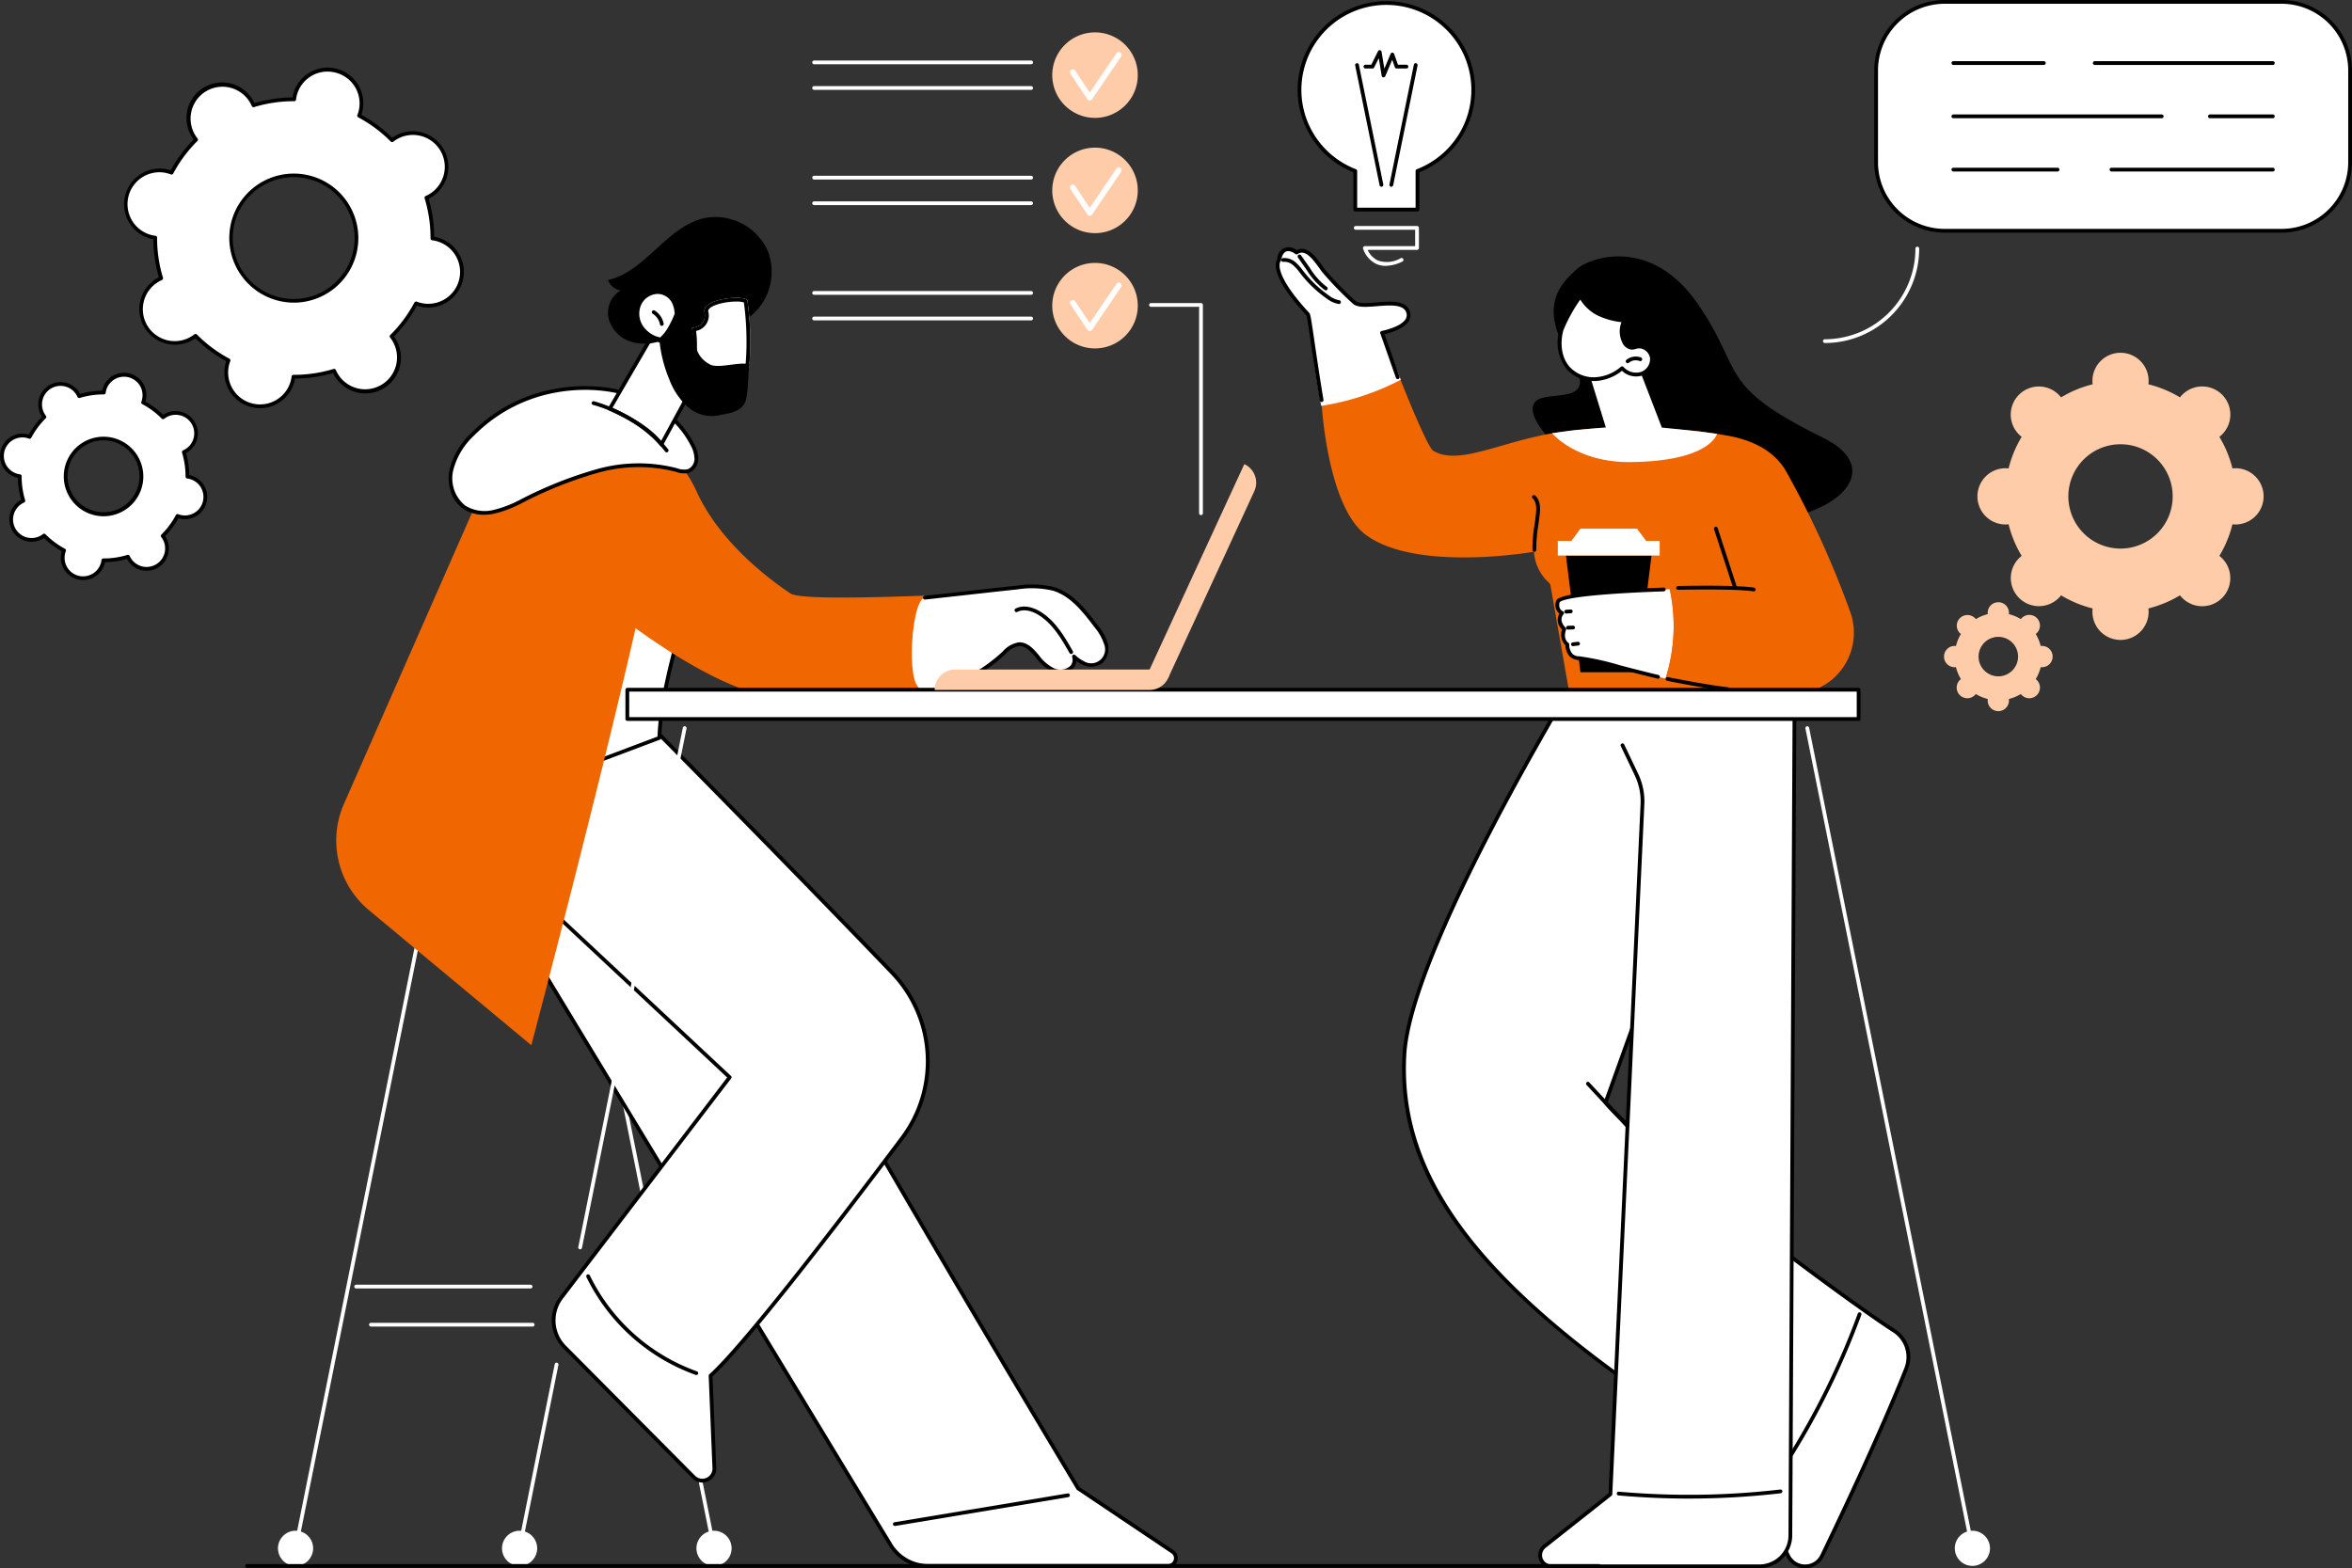 <svg id="グループ_55507" data-name="グループ 55507" xmlns="http://www.w3.org/2000/svg" xmlns:xlink="http://www.w3.org/1999/xlink" width="450" height="300.1" viewBox="0 0 450 300.1">
  <rect x="0" y="0" width="450" height="300.1" fill="#333333" stroke="none"/>
  <defs>
    <clipPath id="clip-path">
      <rect id="長方形_8591" data-name="長方形 8591" width="450" height="300.1" fill="none"/>
    </clipPath>
  </defs>
  <g id="マスクグループ_55506" data-name="マスクグループ 55506" clip-path="url(#clip-path)">
    <path id="パス_90307" data-name="パス 90307" d="M323.478,88.773s-5.268-5.231-2.929-7.526,12.7,1.236,6.521-8.487-1.674-14.084,1.29-16.767c2.486-2.252,14.159-6.4,23.156,6.574s3.46,15.58,24.021,25.678-19.97,30.369-52.059.528" transform="translate(-26.717 -4.47)"/>
    <path id="パス_90308" data-name="パス 90308" d="M334.9,125.514s-40.5,63.71-41.725,86.878,12.9,45.184,63.795,76.472l9.622,19.341a3.627,3.627,0,0,0,6.518-.041c4.183-8.695,11.476-24.185,16.07-35.775a5.992,5.992,0,0,0-2.33-7.267c-9.484-6.059-46.894-34.01-55.194-43.641l25.038-69.7-8.159-24.507Z" transform="translate(-24.475 -10.481)" fill="#fff"/>
    <path id="パス_90309" data-name="パス 90309" d="M369.8,310.548a3.964,3.964,0,0,1-3.573-2.216l-9.576-19.247c-24.6-15.128-41.427-28.642-51.45-41.311-9.148-11.562-13.1-22.823-12.428-35.434,1.218-23,41.374-86.414,41.78-87.053a.362.362,0,0,1,.351-.164l13.637,1.763a.364.364,0,0,1,.3.245L357,151.637a.366.366,0,0,1,0,.236l-24.965,69.5c8.715,9.948,46.008,37.684,54.977,43.414a6.369,6.369,0,0,1,2.472,7.7c-4.637,11.7-12.065,27.451-16.081,35.8a3.961,3.961,0,0,1-3.567,2.26H369.8M335.044,125.869c-2.466,3.909-40.371,64.332-41.547,86.508-1.351,25.473,17.082,47.534,63.624,76.145a.384.384,0,0,1,.134.148l9.623,19.34a3.205,3.205,0,0,0,2.924,1.816h.024a3.2,3.2,0,0,0,2.921-1.851c4.012-8.338,11.431-24.071,16.06-35.752a5.643,5.643,0,0,0-2.189-6.829c-9.037-5.774-46.783-33.858-55.272-43.71a.36.36,0,0,1-.067-.357l25-69.579-8.048-24.174Z" transform="translate(-24.442 -10.448)"/>
    <path id="パス_90310" data-name="パス 90310" d="M386.984,274.428a147.291,147.291,0,0,1-13.268,27.186Z" transform="translate(-31.206 -22.916)" fill="#fff"/>
    <path id="パス_90311" data-name="パス 90311" d="M373.683,301.942a.356.356,0,0,1-.191-.055.36.36,0,0,1-.115-.5,147.064,147.064,0,0,0,13.235-27.119.361.361,0,1,1,.678.247,147.815,147.815,0,0,1-13.3,27.253.361.361,0,0,1-.307.17" transform="translate(-31.174 -22.883)"/>
    <path id="パス_90312" data-name="パス 90312" d="M341.82,237.739a.358.358,0,0,1-.264-.115L331.2,226.494a.361.361,0,0,1,.529-.492l10.358,11.131a.361.361,0,0,1-.264.607" transform="translate(-27.648 -18.862)"/>
    <path id="パス_90313" data-name="パス 90313" d="M370.276,126.332l-.889,178.056a5.926,5.926,0,0,1-5.921,5.9H323.652a2.137,2.137,0,0,1-1.322-3.814l12.625-9.981,6.272-135.03-3.958-8.3,6.122-26.836Z" transform="translate(-26.847 -10.549)" fill="#fff"/>
    <path id="パス_90314" data-name="パス 90314" d="M363.433,310.616H323.62a2.5,2.5,0,0,1-1.546-4.458l12.495-9.879L340.7,164.391a11.563,11.563,0,0,0-1.11-5.494l-2.675-5.605a.361.361,0,1,1,.652-.312l2.675,5.606a12.3,12.3,0,0,1,1.18,5.839l-6.134,132.053a.36.36,0,0,1-.137.267l-12.624,9.982a1.775,1.775,0,0,0,1.1,3.168h39.813a5.576,5.576,0,0,0,5.559-5.54l.888-177.693H343.359a.361.361,0,1,1,0-.722h26.884a.36.36,0,0,1,.361.363l-.889,178.056a6.3,6.3,0,0,1-6.283,6.259" transform="translate(-26.815 -10.516)"/>
    <path id="パス_90315" data-name="パス 90315" d="M351.324,312.745q-6.751,0-13.473-.6a.361.361,0,1,1,.064-.719,151.6,151.6,0,0,0,30.894-.416.361.361,0,0,1,.084.717,152.209,152.209,0,0,1-17.57,1.016" transform="translate(-28.184 -25.97)"/>
    <path id="パス_90316" data-name="パス 90316" d="M331.181,88.58c2.721.217,24.306,3.815,31.626,11.693,10.711,11.529-8.05,38.28-8.05,38.28H323.186l-3.548-20.2a3.376,3.376,0,0,0-.234-.261,8.711,8.711,0,0,1-2.876-5.943s-22.352,3.955-32.123-3.189c-7.432-5.435-8.5-25.131-8.5-25.131l14.86-5.17s5.244,13.421,6.5,14.174c4.75,2.837,12.3-1.481,22.731-3.356,1.4-.205,2.674-.342,3.957-.47a39.033,39.033,0,0,1,7.228-.427" transform="translate(-23.039 -6.568)" fill="#f06600"/>
    <path id="パス_90317" data-name="パス 90317" d="M320.275,114.233a.361.361,0,0,1-.361-.349,28.237,28.237,0,0,1,.39-4.8c.1-.7.2-1.417.27-2.122.105-1.012.13-2.262-.623-2.958a.361.361,0,1,1,.489-.531c.989.913.975,2.384.852,3.562-.074.718-.176,1.444-.273,2.147a27.7,27.7,0,0,0-.384,4.672.361.361,0,0,1-.349.373h-.012" transform="translate(-26.707 -8.633)"/>
    <path id="パス_90318" data-name="パス 90318" d="M343.274,116H326.905l2.769,22.323h10.831Z" transform="translate(-27.298 -9.686)"/>
    <path id="パス_90319" data-name="パス 90319" d="M342.093,112.723l-1.729-2.335H329.531l-1.729,2.335h-2.6v2.8h19.495v-2.8Z" transform="translate(-27.155 -9.218)" fill="#fff"/>
    <path id="パス_90320" data-name="パス 90320" d="M374.021,124.885a.356.356,0,0,1-.165-.04,16.81,16.81,0,0,0-5.2-1.677.361.361,0,1,1,.107-.714,17.5,17.5,0,0,1,5.425,1.75.361.361,0,0,1-.166.682" transform="translate(-30.758 -10.225)"/>
    <path id="パス_90321" data-name="パス 90321" d="M346.614,123.036c-9.527.314-21.07.991-21.42,2.426a1.645,1.645,0,0,0,.833,2.118s-1.319,1.333.418,3.08c0,0-.812,1.885.576,2.927,0,0-.133,2.626,2.309,2.632,1.884,0,8.987,2.194,16.479,3.9a33.211,33.211,0,0,0,.806-17.084" transform="translate(-27.148 -10.274)" fill="#fff"/>
    <path id="パス_90322" data-name="パス 90322" d="M344.336,140.118a.324.324,0,0,1-.083-.01c-2.595-.614-5.1-1.267-7.318-1.842a53.193,53.193,0,0,0-7.64-1.713,2.508,2.508,0,0,1-1.893-.741,3.261,3.261,0,0,1-.774-2.08,2.811,2.811,0,0,1-.633-3.015,2.45,2.45,0,0,1-.524-3.049,2.107,2.107,0,0,1-.662-2.32c.142-.582.476-1.946,20.614-2.662a.354.354,0,0,1,.374.348.362.362,0,0,1-.348.374c-17.859.635-19.778,1.783-19.94,2.119-.314,1.285.517,1.65.613,1.687a.366.366,0,0,1,.224.262.36.36,0,0,1-.094.329c-.106.111-1.01,1.137.418,2.573a.36.36,0,0,1,.075.4c-.028.066-.679,1.64.462,2.5a.359.359,0,0,1,.144.307,2.673,2.673,0,0,0,.58,1.74,1.813,1.813,0,0,0,1.367.513,50.9,50.9,0,0,1,7.82,1.736c2.211.575,4.716,1.226,7.3,1.839a.361.361,0,0,1-.082.712" transform="translate(-27.115 -10.245)"/>
    <path id="パス_90323" data-name="パス 90323" d="M382.621,124.485a177.526,177.526,0,0,0-12.3-26.933c-2.262-3.862-6.459-5.851-10.857-6.657a84.2,84.2,0,0,0-14.439-1.41c-8.554,0,15.614,30.485,15.614,30.485s-5.748.041-12.513.265a33.218,33.218,0,0,1-.806,17.083c2.205.5,4.443.963,6.593,1.314a160.163,160.163,0,0,0,17.315,1.6,11.685,11.685,0,0,0,11.393-15.75" transform="translate(-28.657 -7.472)" fill="#f06600"/>
    <path id="パス_90324" data-name="パス 90324" d="M326.925,128.037a.361.361,0,0,1-.024-.721l.873-.059a.361.361,0,0,1,.048.721l-.872.058h-.025" transform="translate(-27.269 -10.626)"/>
    <path id="パス_90325" data-name="パス 90325" d="M327.307,131.387a.361.361,0,0,1-.012-.722l.957-.032a.383.383,0,0,1,.389.348.348.348,0,0,1-.333.373l-.989.033h-.012" transform="translate(-27.301 -10.908)"/>
    <path id="パス_90326" data-name="パス 90326" d="M328.322,134.839a.361.361,0,0,1-.041-.719l.989-.117a.366.366,0,0,1,.4.317.361.361,0,0,1-.316.4l-.99.116-.043,0" transform="translate(-27.386 -11.189)"/>
    <path id="パス_90327" data-name="パス 90327" d="M364.746,123.374a.409.409,0,0,1-.058,0c-3.331-.535-14.3-.3-14.407-.3a.366.366,0,0,1-.369-.354.361.361,0,0,1,.354-.368c.453-.011,11.142-.238,14.538.308a.361.361,0,0,1-.057.718" transform="translate(-29.219 -10.212)"/>
    <path id="パス_90328" data-name="パス 90328" d="M361.858,122.044a.362.362,0,0,1-.344-.249l-3.689-11.327a.361.361,0,1,1,.687-.224l3.689,11.327a.361.361,0,0,1-.232.455.34.34,0,0,1-.112.018" transform="translate(-29.878 -9.185)"/>
    <path id="パス_90329" data-name="パス 90329" d="M359.524,144.021l-.036,0c-3.72-.368-11.4-1.911-11.475-1.926a.361.361,0,0,1,.143-.708c.077.016,7.72,1.552,11.4,1.915a.361.361,0,0,1-.035.72" transform="translate(-29.036 -11.806)"/>
    <path id="パス_90330" data-name="パス 90330" d="M290.279,77.029l-3.573-9s6.155-1.146,4.911-4.144-8.467-.141-10.227-1.667a65.387,65.387,0,0,1-5.92-6.1c-1.372-1.921-3.184-4.767-5.129-3.452,0,0-2.631-2.116-3.335,1.448,0,0-2.155,2.091,5.5,10.365.3.326.776,8.294,2.549,17.538a49.313,49.313,0,0,0,15.223-4.988" transform="translate(-22.273 -4.346)" fill="#fff"/>
    <path id="パス_90331" data-name="パス 90331" d="M275.1,81.246a.361.361,0,0,1-.356-.3c-.734-4.369-1.3-8.251-1.714-11.086-.378-2.593-.7-4.838-.849-5.2-7.042-7.62-5.953-10.2-5.546-10.744a2.2,2.2,0,0,1,3.685-1.718c2.024-1.114,3.817,1.423,5.138,3.294l.27.38a65.416,65.416,0,0,0,5.87,6.047c.623.54,2.354.4,4.029.264,2.563-.207,5.468-.443,6.287,1.531a2.154,2.154,0,0,1-.071,1.934c-.858,1.583-3.637,2.368-4.7,2.616L290,76.389a.361.361,0,0,1-.681.239l-2.99-8.509a.361.361,0,0,1,.275-.475c.037-.007,3.724-.713,4.605-2.339a1.447,1.447,0,0,0,.038-1.312c-.618-1.487-3.244-1.275-5.562-1.087-1.989.16-3.708.3-4.568-.445a64.519,64.519,0,0,1-5.977-6.166l-.271-.384c-1.551-2.194-2.949-3.933-4.361-2.979a.362.362,0,0,1-.429-.017c-.009-.007-.97-.763-1.736-.482-.486.178-.829.756-1.018,1.718a.369.369,0,0,1-.1.189c-.008.01-1.67,2.1,5.515,9.861.217.235.352,1.055,1.007,5.554.413,2.832.978,6.71,1.711,11.071a.362.362,0,0,1-.3.416.449.449,0,0,1-.06,0" transform="translate(-22.239 -4.313)"/>
    <path id="パス_90332" data-name="パス 90332" d="M278.522,62.67l-.041,0a5.116,5.116,0,0,1-2.285-1.023,22.83,22.83,0,0,1-4.914-4.634l-.247-.319a8.809,8.809,0,0,0-1.265-1.419,2.536,2.536,0,0,0-1.9-.675.361.361,0,1,1-.1-.715,3.278,3.278,0,0,1,2.467.836A9.468,9.468,0,0,1,271.6,56.25l.245.314a22.07,22.07,0,0,0,4.758,4.487,4.493,4.493,0,0,0,1.954.9.361.361,0,0,1-.04.72" transform="translate(-22.333 -4.497)"/>
    <path id="パス_90333" data-name="パス 90333" d="M276.274,60a.364.364,0,0,1-.2-.061,14.03,14.03,0,0,1-3.413-3.781l-1.709-2.446a.361.361,0,0,1,.592-.413l1.709,2.445a13.276,13.276,0,0,0,3.224,3.6.361.361,0,0,1-.2.661" transform="translate(-22.62 -4.437)"/>
    <path id="パス_90334" data-name="パス 90334" d="M330.647,76.221l3.647,11.817s-4.67.367-6.222.543c-1.018.116-4.058.572-4.058.572s4.617,5.624,14.992,5.519c15.324-.155,16.554-5.4,16.554-5.4s-2.539-.362-3.387-.464c-1.787-.214-7.163-.741-7.163-.741l-5.117-13.285Z" transform="translate(-27.056 -6.245)" fill="#fff"/>
    <path id="パス_90335" data-name="パス 90335" d="M325.942,68.3a7.907,7.907,0,0,0,1.359,7.381,6.632,6.632,0,0,0,5.089,2.033,8.549,8.549,0,0,0,5.142-2.089,3.609,3.609,0,0,0,3.627,1.084,2.975,2.975,0,0,0,2.08-3.043,2.531,2.531,0,0,0-2.825-2.17,4.966,4.966,0,0,1-1.035.207,1.906,1.906,0,0,1-1.511-1.221,4.454,4.454,0,0,1,.074-3.953,15.671,15.671,0,0,1-4.872-1.3,6.914,6.914,0,0,1-3.471-3.465s-3.066,4.377-3.66,6.535" transform="translate(-27.188 -5.157)" fill="#fff"/>
    <path id="パス_90336" data-name="パス 90336" d="M332.111,78.043A6.969,6.969,0,0,1,327,75.889a8.235,8.235,0,0,1-1.442-7.721c.6-2.192,3.585-6.465,3.712-6.646a.361.361,0,0,1,.64.1,6.7,6.7,0,0,0,3.3,3.256,13.678,13.678,0,0,0,4.251,1.176l.512.084a.361.361,0,0,1,.258.526,4.083,4.083,0,0,0-.069,3.627c.233.484.67,1.005,1.194,1.016a2.184,2.184,0,0,0,.575-.106c.127-.035.254-.07.383-.094a2.663,2.663,0,0,1,2.06.507,2.892,2.892,0,0,1,1.191,1.976,3.327,3.327,0,0,1-2.332,3.43,3.932,3.932,0,0,1-3.76-.941,8.826,8.826,0,0,1-5.1,1.962c-.086,0-.173,0-.259,0m-2.6-15.59a28.877,28.877,0,0,0-3.254,5.907c-.578,2.1-.547,5.052,1.278,7.041a6.248,6.248,0,0,0,4.81,1.915,8.163,8.163,0,0,0,4.922-2,.361.361,0,0,1,.5.034,3.269,3.269,0,0,0,3.254.981,2.622,2.622,0,0,0,1.828-2.656,2.2,2.2,0,0,0-.9-1.476,1.942,1.942,0,0,0-1.5-.38c-.11.021-.218.051-.327.082a2.618,2.618,0,0,1-.783.132,2.222,2.222,0,0,1-1.829-1.425,4.83,4.83,0,0,1-.126-3.831l-.043-.007a14.166,14.166,0,0,1-4.474-1.252,8.184,8.184,0,0,1-3.358-3.059m-3.6,5.811h0Z" transform="translate(-27.155 -5.124)"/>
    <path id="パス_90337" data-name="パス 90337" d="M339.752,75.719a.361.361,0,0,1-.234-.637,2.8,2.8,0,0,1,2.779-.454.361.361,0,1,1-.268.671,2.057,2.057,0,0,0-2.044.334.36.36,0,0,1-.234.086" transform="translate(-28.34 -6.216)"/>
    <path id="パス_90338" data-name="パス 90338" d="M61.667,309.321a.314.314,0,0,1-.071-.007.361.361,0,0,1-.283-.425L92.9,151.934a.361.361,0,1,1,.708.142L62.021,309.031a.361.361,0,0,1-.354.29" transform="translate(-5.119 -12.663)" fill="#fff"/>
    <path id="パス_90339" data-name="パス 90339" d="M58.031,322.985a3.363,3.363,0,1,0,3.363-3.367,3.365,3.365,0,0,0-3.363,3.367" transform="translate(-4.846 -26.689)" fill="#fff"/>
    <path id="パス_90340" data-name="パス 90340" d="M146.149,309.321a.361.361,0,0,1-.354-.29L114.211,152.076a.361.361,0,1,1,.708-.142L146.5,308.888a.361.361,0,0,1-.283.425.314.314,0,0,1-.071.007" transform="translate(-9.536 -12.663)" fill="#fff"/>
    <path id="パス_90341" data-name="パス 90341" d="M152.116,322.985a3.363,3.363,0,1,1-3.363-3.367,3.365,3.365,0,0,1,3.363,3.367" transform="translate(-12.141 -26.689)" fill="#fff"/>
    <path id="パス_90342" data-name="パス 90342" d="M107.691,268.967H74.32a.361.361,0,1,1,0-.722h33.371a.361.361,0,1,1,0,.722" transform="translate(-6.176 -22.399)" fill="#fff"/>
    <path id="パス_90343" data-name="パス 90343" d="M108.344,276.92H77.409a.361.361,0,1,1,0-.722h30.935a.361.361,0,1,1,0,.722" transform="translate(-6.434 -23.063)" fill="#fff"/>
    <path id="パス_90344" data-name="パス 90344" d="M96.441,173.751l81.978,135.413a8.419,8.419,0,0,0,7.2,4.062h45.92a1.49,1.49,0,0,0,.828-2.727l-18.039-12.108S156.416,202.3,136.562,162.427Z" transform="translate(-8.053 -13.563)" fill="#fff"/>
    <path id="パス_90345" data-name="パス 90345" d="M231.507,313.556H185.588a8.831,8.831,0,0,1-7.511-4.236L96.1,173.906a.365.365,0,0,1-.027-.32.357.357,0,0,1,.238-.215l40.121-11.324a.36.36,0,0,1,.421.186c19.4,38.96,75.88,132.828,77.712,135.872l17.973,12.063a1.851,1.851,0,0,1-1.03,3.388M96.964,173.937l81.731,135.008a8.107,8.107,0,0,0,6.893,3.888h45.919a1.128,1.128,0,0,0,.628-2.066l-18.04-12.108a.376.376,0,0,1-.108-.114c-.577-.96-57.888-96.13-77.647-135.723Z" transform="translate(-8.02 -13.53)"/>
    <path id="パス_90346" data-name="パス 90346" d="M186.777,318.057a.361.361,0,0,1-.059-.718l33.112-5.511a.361.361,0,1,1,.119.712l-33.113,5.512a.447.447,0,0,1-.06,0" transform="translate(-15.566 -26.038)"/>
    <path id="パス_90347" data-name="パス 90347" d="M178.458,198.64c-17.387-18.115-42.609-43.644-47.072-48.156C125.26,153.876,93.8,168.531,93.8,168.531l53.643,50.187-32.208,42.156a7.206,7.206,0,0,0,.611,9.451l24.727,24.9a2.307,2.307,0,0,0,3.942-1.724l-.727-17.677c6.432-5.816,24.309-29.076,36.577-45.382a24.588,24.588,0,0,0-1.905-31.8" transform="translate(-7.832 -12.566)" fill="#fff"/>
    <path id="パス_90348" data-name="パス 90348" d="M142.154,296.247a2.624,2.624,0,0,1-1.872-.8l-24.728-24.9a7.6,7.6,0,0,1-.642-9.925l32.01-41.9-53.4-49.964a.361.361,0,0,1,.094-.591c.314-.147,31.519-14.689,37.565-18.036a.361.361,0,0,1,.432.061c4.829,4.884,29.8,30.158,47.076,48.161a24.848,24.848,0,0,1,1.933,32.27c-13.137,17.461-30.088,39.436-36.5,45.319l.719,17.51a2.621,2.621,0,0,1-1.6,2.559,2.725,2.725,0,0,1-1.087.231M94.4,168.6l53.253,49.822a.361.361,0,0,1,.04.483l-32.209,42.156a6.87,6.87,0,0,0,.581,8.977l24.727,24.9a1.946,1.946,0,0,0,3.325-1.454l-.727-17.677a.361.361,0,0,1,.118-.283c6.27-5.669,23.327-27.781,36.531-45.332a24.127,24.127,0,0,0-1.877-31.335c-17.058-17.774-41.613-42.635-46.877-47.959-6.147,3.342-32.936,15.858-36.885,17.7" transform="translate(-7.8 -12.533)"/>
    <path id="パス_90349" data-name="パス 90349" d="M143.453,285.35a.35.35,0,0,1-.121-.021A37.219,37.219,0,0,1,122.418,266.6a.361.361,0,0,1,.651-.314,36.483,36.483,0,0,0,20.506,18.366.362.362,0,0,1-.121.7" transform="translate(-10.219 -22.218)"/>
    <path id="パス_90350" data-name="パス 90350" d="M142.238,109.3c.083,6.723-1.509,13.328-3.17,19.814s-3.411,13.021-3.66,19.739l-24.487,9.214c-.1-12.433,1.3-24.96,5.059-36.728a81.34,81.34,0,0,1,9.61-20.277c1.87-2.813,4.224-6.882,7.017-8.725,3.32-2.192,5.6,1.431,6.947,4.314a30.9,30.9,0,0,1,2.684,12.649" transform="translate(-9.262 -7.655)" fill="#fff"/>
    <path id="パス_90351" data-name="パス 90351" d="M110.888,158.4a.368.368,0,0,1-.2-.063.363.363,0,0,1-.157-.3c-.106-13.565,1.6-25.96,5.076-36.84a81.556,81.556,0,0,1,9.653-20.367c.278-.417.565-.862.864-1.324,1.7-2.625,3.814-5.891,6.254-7.5a3.628,3.628,0,0,1,3.063-.611c1.581.446,3.024,2.105,4.41,5.073a31.368,31.368,0,0,1,2.719,12.8c.08,6.6-1.394,12.922-3.181,19.907l-.241.94c-1.56,6.08-3.173,12.368-3.409,18.723a.363.363,0,0,1-.234.324l-24.487,9.214a.36.36,0,0,1-.127.024M134.563,92a3.248,3.248,0,0,0-1.79.614c-2.313,1.528-4.383,4.724-6.045,7.293-.3.464-.59.911-.869,1.331a80.8,80.8,0,0,0-9.567,20.188,117.178,117.178,0,0,0-5.045,36.1l23.778-8.948c.27-6.35,1.871-12.594,3.421-18.635l.241-.939c1.775-6.935,3.238-13.2,3.158-19.719a30.627,30.627,0,0,0-2.651-12.5c-1.292-2.766-2.585-4.3-3.952-4.684a2.494,2.494,0,0,0-.679-.1m.812,56.828h0Z" transform="translate(-9.229 -7.622)"/>
    <path id="パス_90352" data-name="パス 90352" d="M122.531,85.3s8.622,3.629,10.564,10.689-25.578,111.118-25.578,111.118L76.441,181.254a17.352,17.352,0,0,1-4.78-20.322l29.767-67.692s13-10.846,21.1-7.94" transform="translate(-5.861 -7.082)" fill="#f06600"/>
    <path id="パス_90353" data-name="パス 90353" d="M186.333,121.109c-11.684.423-24.066.691-25.716-.413-3.151-2.11-13.351-9.324-17.989-19.567s-16.585-15.782-16.585-15.782l-13.8,26.566s30.713,29.256,48.37,28.89c8.5-.177,17.681-.976,25.131-1.806a37.432,37.432,0,0,1,.585-17.886" transform="translate(-9.373 -7.127)" fill="#f06600"/>
    <path id="パス_90354" data-name="パス 90354" d="M227.466,133.335a10.019,10.019,0,0,0-1.882-3.316c-2.188-2.914-4.6-5.99-8.07-7.09a17.693,17.693,0,0,0-7.07-.261c-2.817.277-15.137,1.673-17.589,1.932-2.131.225-3.177,11.411-2.014,15.52a3.8,3.8,0,0,0,.993,1.885c.98.859,2.479.62,3.728.252a31.224,31.224,0,0,0,12.339-7.014,5.047,5.047,0,0,1,2.947-1.738c1.5-.066,2.634,1.259,3.59,2.414a8.178,8.178,0,0,0,2.974,2.523,3.187,3.187,0,0,0,3.622-.635,2.15,2.15,0,0,0,.343-1.95,6.832,6.832,0,0,0,1.65,1.17,3.023,3.023,0,0,0,4.438-3.693" transform="translate(-15.896 -10.224)" fill="#fff"/>
    <path id="パス_90355" data-name="パス 90355" d="M195.791,142.257a31.218,31.218,0,0,0,12.339-7.014,5.052,5.052,0,0,1,2.947-1.738c1.5-.065,2.634,1.259,3.59,2.414a8.181,8.181,0,0,0,2.975,2.523,3.186,3.186,0,0,0,3.621-.635,2.153,2.153,0,0,0,.344-1.95,6.783,6.783,0,0,0,1.649,1.17,3.024,3.024,0,0,0,4.439-3.693,9.993,9.993,0,0,0-1.882-3.315c-2.187-2.914-4.6-5.991-8.069-7.091a17.7,17.7,0,0,0-7.071-.261c-2.817.277-15.137,1.673-17.589,1.932Z" transform="translate(-16.123 -10.224)" fill="#fff"/>
    <path id="パス_90356" data-name="パス 90356" d="M195.758,142.585a.361.361,0,0,1-.1-.708,30.883,30.883,0,0,0,12.195-6.932l.083-.078a5.161,5.161,0,0,1,3.094-1.756c1.726-.075,2.969,1.44,3.883,2.545a7.893,7.893,0,0,0,2.836,2.42,2.841,2.841,0,0,0,3.2-.532,1.794,1.794,0,0,0,.274-1.618.362.362,0,0,1,.592-.367,6.4,6.4,0,0,0,1.561,1.111,2.667,2.667,0,0,0,3.932-3.275,9.688,9.688,0,0,0-1.821-3.191c-2.406-3.2-4.66-5.939-7.89-6.964a17.583,17.583,0,0,0-6.926-.246c-1.743.171-7.192.778-11.569,1.267-2.724.3-5.085.566-6.018.665a.361.361,0,0,1-.076-.719c.933-.1,3.292-.361,6.013-.664,4.38-.488,9.831-1.1,11.579-1.268a18.115,18.115,0,0,1,7.215.276c3.434,1.089,5.768,3.913,8.25,7.218a10.389,10.389,0,0,1,1.941,3.44,3.8,3.8,0,0,1-1.025,3.888,3.723,3.723,0,0,1-3.919.223,6.1,6.1,0,0,1-1.043-.645,2.341,2.341,0,0,1-.515,1.331,3.532,3.532,0,0,1-4.039.737,8.5,8.5,0,0,1-3.113-2.626c-1.06-1.282-2.043-2.34-3.3-2.284a4.581,4.581,0,0,0-2.634,1.564l-.083.078a31.629,31.629,0,0,1-12.482,7.1.366.366,0,0,1-.1.015" transform="translate(-16.09 -10.191)"/>
    <path id="パス_90357" data-name="パス 90357" d="M222.632,135.724a.361.361,0,0,1-.314-.182c-1.509-2.643-3.219-5.639-5.984-7.318-.7-.423-2.487-1.326-4.009-.548a.361.361,0,0,1-.329-.643c1.846-.944,3.911.087,4.713.575,2.925,1.775,4.684,4.857,6.237,7.578a.361.361,0,0,1-.313.54" transform="translate(-17.686 -10.575)"/>
    <path id="パス_90358" data-name="パス 90358" d="M98.313,89.847a14.213,14.213,0,0,0-4.088,6.79c-.55,2.622.237,5.655,2.437,7.181a7.38,7.38,0,0,0,5.594.911,22.623,22.623,0,0,0,5.42-2.083,78.167,78.167,0,0,1,14.262-5.694,29.373,29.373,0,0,1,15.2-.276,4.175,4.175,0,0,0,2.421.225,2.508,2.508,0,0,0,1.524-2.328,5.827,5.827,0,0,0-.812-2.815c-5.97-11.522-22.2-12.936-32.919-8.15a29.588,29.588,0,0,0-9.039,6.24" transform="translate(-7.854 -6.766)" fill="#fff"/>
    <path id="パス_90359" data-name="パス 90359" d="M100.427,105.236a6.959,6.959,0,0,1-4-1.155c-2.515-1.744-3.111-5.05-2.585-7.552a14.371,14.371,0,0,1,4.184-6.969,29.742,29.742,0,0,1,9.15-6.317c11.4-5.093,27.54-2.969,33.386,8.314a6.239,6.239,0,0,1,.852,2.993,2.869,2.869,0,0,1-1.771,2.659,4.249,4.249,0,0,1-2.5-.183l-.129-.037A28.721,28.721,0,0,0,122,97.267a77.355,77.355,0,0,0-14.195,5.67l-.088.042a22.594,22.594,0,0,1-5.42,2.07,9.758,9.758,0,0,1-1.867.186m-1.889-15.17a13.688,13.688,0,0,0-3.992,6.612,6.7,6.7,0,0,0,2.29,6.81,7.1,7.1,0,0,0,5.319.853,22.042,22.042,0,0,0,5.244-2.011l.087-.043a77.93,77.93,0,0,1,14.329-5.718,29.423,29.423,0,0,1,15.387-.274l.131.037a3.659,3.659,0,0,0,2.078.194,2.16,2.16,0,0,0,1.279-2,5.512,5.512,0,0,0-.771-2.637c-5.659-10.92-21.348-12.946-32.451-7.986a29.027,29.027,0,0,0-8.929,6.163" transform="translate(-7.821 -6.733)"/>
    <path id="パス_90360" data-name="パス 90360" d="M137.069,66.893,127.3,83.7c4.377,1.973,7.922,4.174,9.875,6.81l8.222-15.1c-.19-1.07-3.886-13.747-8.328-8.512" transform="translate(-10.63 -5.48)" fill="#fff"/>
    <path id="パス_90361" data-name="パス 90361" d="M137.142,90.838a.361.361,0,0,1-.291-.147c-1.729-2.332-4.912-4.522-9.734-6.7a.361.361,0,0,1-.163-.51l9.769-16.808a.334.334,0,0,1,.037-.052c.981-1.156,2.022-1.594,3.093-1.3,3.369.913,5.707,9.088,5.866,9.987a.356.356,0,0,1-.038.236l-8.221,15.1a.365.365,0,0,1-.292.188h-.025M127.779,83.5c4.44,2.037,7.5,4.11,9.309,6.317l7.9-14.507c-.328-1.538-2.6-8.558-5.319-9.294-.782-.211-1.546.132-2.333,1.05Z" transform="translate(-10.597 -5.447)"/>
    <path id="パス_90362" data-name="パス 90362" d="M137.861,93.556a.361.361,0,0,1-.285-.139c-5.37-6.882-13.737-8.922-13.822-8.942a.361.361,0,0,1,.166-.7c.086.02,8.7,2.121,14.226,9.2a.361.361,0,0,1-.285.583" transform="translate(-10.311 -6.994)"/>
    <path id="パス_90363" data-name="パス 90363" d="M157.526,51.878a10.987,10.987,0,0,0-12.2-6.351c-7.2,1.64-11.206,10.2-18.4,11.852a3.174,3.174,0,0,0,2.431,1.993,4.927,4.927,0,0,0-2.287,5.466,6.41,6.41,0,0,0,4.3,4.349,9.286,9.286,0,0,0,6.244-.4l15.658-3.814a11.012,11.012,0,0,0,4.257-13.1" transform="translate(-10.598 -3.782)"/>
    <path id="パス_90364" data-name="パス 90364" d="M138.26,68.211h-.027a.361.361,0,0,1-.334-.387,1.731,1.731,0,0,0-1.531-1.768.361.361,0,0,1,.049-.721,2.454,2.454,0,0,1,2.2,2.542.362.362,0,0,1-.36.335" transform="translate(-11.359 -5.456)"/>
    <path id="パス_90365" data-name="パス 90365" d="M140.584,65.15a6.476,6.476,0,0,0-.6-2.336A3.554,3.554,0,0,0,137,60.978a3.957,3.957,0,0,0-3.531,2.266,4.63,4.63,0,0,0,.26,4.255,5.567,5.567,0,0,0,3.516,2.5c.008.089.021.178.03.267a7.889,7.889,0,0,0,1.707-1.887,18.409,18.409,0,0,0,1.6-3.232" transform="translate(-11.112 -5.092)" fill="#fff"/>
    <path id="パス_90366" data-name="パス 90366" d="M137.243,70.6a.367.367,0,0,1-.142-.028.362.362,0,0,1-.217-.3l0-.017a5.857,5.857,0,0,1-3.5-2.607,4.971,4.971,0,0,1-.276-4.594,4.3,4.3,0,0,1,3.864-2.471,3.908,3.908,0,0,1,3.288,2.018,5.867,5.867,0,0,1,.6,2.161l.043.3a.362.362,0,0,1-.023.19,18.794,18.794,0,0,1-1.634,3.295,8.228,8.228,0,0,1-1.787,1.972.361.361,0,0,1-.222.076m-.335-9.291a3.61,3.61,0,0,0-3.144,2.058,4.242,4.242,0,0,0,.244,3.918,5.237,5.237,0,0,0,3.287,2.334.381.381,0,0,1,.085.032,7.847,7.847,0,0,0,1.269-1.5,17.8,17.8,0,0,0,1.531-3.078l-.029-.206a5.245,5.245,0,0,0-.517-1.906,3.182,3.182,0,0,0-2.673-1.652h-.054" transform="translate(-11.079 -5.059)"/>
    <path id="パス_90367" data-name="パス 90367" d="M155.069,62.775c-.189-1.243-8.659-.531-8.219,2.115.516,3.109-2.5,2.932-2.453,3.119.78,3.143-.628,7.559,2.192,9.141,1.613.906,6.81-.174,8.628-.446.118-.767.2-1.541.263-2.311a55.912,55.912,0,0,0-.412-11.618" transform="translate(-12.058 -5.192)" fill="#fff"/>
    <path id="パス_90368" data-name="パス 90368" d="M152.923,62.9a4.555,4.555,0,0,1,1.459.17,55.575,55.575,0,0,1,.378,11.259c-.055.657-.115,1.224-.183,1.743l-.473.079a36.267,36.267,0,0,1-5.421.63,3.78,3.78,0,0,1-1.741-.263c-1.494-.839-1.512-2.779-1.534-5.025a20.379,20.379,0,0,0-.172-2.975,3,3,0,0,0,2.326-3.749.5.5,0,0,1,.151-.437c.749-.883,3.287-1.431,5.21-1.431m0-.722c-2.535,0-6.373.905-6.075,2.708.517,3.109-2.5,2.933-2.452,3.121.78,3.141-.628,7.558,2.192,9.14a4.6,4.6,0,0,0,2.094.356,47.015,47.015,0,0,0,6.534-.8c.118-.766.2-1.542.263-2.312a55.9,55.9,0,0,0-.412-11.617c-.06-.4-.96-.594-2.146-.594" transform="translate(-12.058 -5.192)"/>
    <path id="パス_90369" data-name="パス 90369" d="M147.273,75.187c-2.82-1.583-2.659-3.757-3.439-6.9-.047-.188-.079-.378-.118-.565a1.169,1.169,0,0,1-.368.272c-.83.39-1.787-.382-2.1-1.245a6.287,6.287,0,0,1-.28-1.222,18.474,18.474,0,0,1-1.6,3.232,7.892,7.892,0,0,1-1.708,1.887,26.513,26.513,0,0,0,1.912,7.492A13.534,13.534,0,0,0,143,83.267,6.9,6.9,0,0,0,148.754,85c2.109-.436,4.348-.577,5.291-2.516.6-1.244.615-5.948.828-7.32-2.2-.492-5.987.929-7.6.025" transform="translate(-11.495 -5.472)"/>
    <path id="パス_90370" data-name="パス 90370" d="M137.98,67.763a.361.361,0,0,1-.355-.3,3.043,3.043,0,0,0-1.376-2.01.361.361,0,0,1,.379-.615,3.772,3.772,0,0,1,1.707,2.495.36.36,0,0,1-.29.42.328.328,0,0,1-.066.006" transform="translate(-11.363 -5.41)"/>
    <rect id="長方形_8590" data-name="長方形 8590" width="235.579" height="5.603" transform="translate(120.024 131.986)" fill="#fff"/>
    <path id="パス_90371" data-name="パス 90371" d="M366.506,149.943H130.927a.361.361,0,0,1-.361-.361v-5.6a.361.361,0,0,1,.361-.361H366.506a.361.361,0,0,1,.361.361v5.6a.362.362,0,0,1-.361.361m-235.218-.722H366.145v-4.881H131.288Z" transform="translate(-10.903 -11.992)"/>
    <path id="パス_90372" data-name="パス 90372" d="M108.434,320.416a.314.314,0,0,1-.071-.007.361.361,0,0,1-.283-.425l7.078-35.173a.361.361,0,1,1,.708.142l-7.078,35.174a.361.361,0,0,1-.354.29" transform="translate(-9.024 -23.758)" fill="#fff"/>
    <path id="パス_90373" data-name="パス 90373" d="M121.076,251.742a.376.376,0,0,1-.071-.007.361.361,0,0,1-.283-.425l20-99.377a.361.361,0,1,1,.708.142l-20,99.378a.361.361,0,0,1-.354.29" transform="translate(-10.08 -12.663)" fill="#fff"/>
    <path id="パス_90374" data-name="パス 90374" d="M104.8,322.985a3.363,3.363,0,1,0,3.363-3.367,3.365,3.365,0,0,0-3.363,3.367" transform="translate(-8.751 -26.689)" fill="#fff"/>
    <path id="パス_90375" data-name="パス 90375" d="M408.841,309.321a.361.361,0,0,1-.354-.29L376.9,152.076a.361.361,0,0,1,.708-.142L409.2,308.888a.361.361,0,0,1-.283.425.314.314,0,0,1-.071.007" transform="translate(-31.472 -12.663)" fill="#fff"/>
    <path id="パス_90376" data-name="パス 90376" d="M414.809,322.985a3.363,3.363,0,1,1-3.363-3.367,3.365,3.365,0,0,1,3.363,3.367" transform="translate(-34.076 -26.689)" fill="#fff"/>
    <path id="パス_90377" data-name="パス 90377" d="M310.171,327.294H51.547a.361.361,0,1,1,0-.722H310.171a.361.361,0,1,1,0,.722" transform="translate(-4.274 -27.27)"/>
    <path id="パス_90378" data-name="パス 90378" d="M236.247,143.706H195.131a3.9,3.9,0,0,1,3.9-3.906h41.116a3.9,3.9,0,0,1-3.9,3.906" transform="translate(-16.294 -11.674)" fill="#ffcca9"/>
    <path id="パス_90379" data-name="パス 90379" d="M239.177,137.837l18.867-40.924a3.908,3.908,0,0,1,1.907,5.184l-16.477,35.741Z" transform="translate(-19.972 -8.093)" fill="#ffcca9"/>
    <path id="パス_90380" data-name="パス 90380" d="M90.381,54.828A6.464,6.464,0,0,0,85.7,46.981a6.591,6.591,0,0,0-.773-.141,26.388,26.388,0,0,0-1.145-7.784,6.356,6.356,0,0,0,.7-.357,6.463,6.463,0,1,0-7.271-10.65A26.352,26.352,0,0,0,70.9,23.356a6.533,6.533,0,0,0,.242-.748,6.458,6.458,0,1,0-12.664-2.385A26.354,26.354,0,0,0,50.7,21.367a6.532,6.532,0,0,0-.357-.7,6.459,6.459,0,1,0-10.638,7.277,26.385,26.385,0,0,0-4.69,6.313,6.348,6.348,0,0,0-.747-.242,6.463,6.463,0,0,0-3.152,12.535,6.522,6.522,0,0,0,.773.141,26.407,26.407,0,0,0,1.144,7.783,6.618,6.618,0,0,0-.7.357,6.462,6.462,0,0,0,6.626,11.1,6.618,6.618,0,0,0,.646-.447,26.347,26.347,0,0,0,6.307,4.694,6.533,6.533,0,0,0-.242.748A6.458,6.458,0,1,0,58.2,74.081a6.369,6.369,0,0,0,.14-.773,26.365,26.365,0,0,0,7.776-1.144,6.368,6.368,0,0,0,.357.7,6.458,6.458,0,1,0,11.084-6.631,6.61,6.61,0,0,0-.446-.646A26.381,26.381,0,0,0,81.8,59.274a6.421,6.421,0,0,0,8.585-4.447M70.035,49.7a11.993,11.993,0,1,1-8.7-14.571,11.989,11.989,0,0,1,8.7,14.571" transform="translate(-2.191 -1.216)" fill="#fff"/>
    <path id="パス_90381" data-name="パス 90381" d="M51.914,79.3A6.833,6.833,0,0,1,45.29,70.8c.039-.158.087-.32.146-.491a26.759,26.759,0,0,1-5.9-4.387c-.146.1-.287.2-.426.28a6.824,6.824,0,0,1-7-11.716c.138-.082.288-.162.45-.243a26.731,26.731,0,0,1-1.07-7.275c-.179-.03-.342-.063-.5-.1a6.825,6.825,0,0,1,3.329-13.237c.157.04.319.088.489.147a26.739,26.739,0,0,1,4.383-5.9c-.1-.148-.2-.289-.28-.428a6.82,6.82,0,1,1,11.7-7c.083.139.163.289.243.45a26.667,26.667,0,0,1,7.268-1.069c.029-.179.063-.345.1-.5a6.819,6.819,0,1,1,13.224,3.333c-.039.158-.088.32-.147.492a26.647,26.647,0,0,1,5.9,4.386c.147-.1.288-.2.427-.28a6.814,6.814,0,0,1,9.35,2.357,6.834,6.834,0,0,1-2.354,9.358q-.208.125-.449.243a26.768,26.768,0,0,1,1.07,7.276c.178.03.344.063.5.1a6.824,6.824,0,0,1-3.33,13.236c-.156-.039-.318-.089-.489-.147a26.674,26.674,0,0,1-4.383,5.9c.105.148.2.289.281.429a6.819,6.819,0,1,1-11.7,7c-.083-.138-.163-.288-.243-.45a26.633,26.633,0,0,1-7.268,1.07c-.029.178-.063.344-.1.5a6.827,6.827,0,0,1-6.6,5.161M39.574,65.089a.356.356,0,0,1,.257.106,26.009,26.009,0,0,0,6.221,4.629.362.362,0,0,1,.168.448,5.94,5.94,0,0,0-.229.707,6.11,6.11,0,0,0,4.424,7.408,6.094,6.094,0,0,0,7.4-4.427,6.111,6.111,0,0,0,.133-.73.361.361,0,0,1,.358-.316.464.464,0,0,1,.094,0,25.953,25.953,0,0,0,7.576-1.128.362.362,0,0,1,.435.2,6.3,6.3,0,0,0,.337.662,6.1,6.1,0,1,0,10.043-6.87.362.362,0,0,1,.03-.478,26,26,0,0,0,4.626-6.226.36.36,0,0,1,.448-.168,5.988,5.988,0,0,0,.706.229A6.093,6.093,0,0,0,90,54.707l.35.088L90,54.707A6.11,6.11,0,0,0,85.576,47.3a6.048,6.048,0,0,0-.73-.134.362.362,0,0,1-.316-.36A26,26,0,0,0,83.4,39.13a.362.362,0,0,1,.2-.436,6.2,6.2,0,0,0,.661-.337A6.1,6.1,0,1,0,77.4,28.3a.363.363,0,0,1-.478-.031,25.976,25.976,0,0,0-6.221-4.63.361.361,0,0,1-.167-.447,6.07,6.07,0,0,0-4.195-8.116A6.059,6.059,0,0,0,58.8,20.236a.361.361,0,0,1-.358.315h-.1a25.923,25.923,0,0,0-7.576,1.129.362.362,0,0,1-.435-.2A6.1,6.1,0,1,0,39.959,27.69a.361.361,0,0,1-.031.477A26,26,0,0,0,35.3,34.394a.361.361,0,0,1-.449.167,6.234,6.234,0,0,0-.706-.229,6.1,6.1,0,0,0-2.975,11.836,5.94,5.94,0,0,0,.73.132.362.362,0,0,1,.315.36,26.044,26.044,0,0,0,1.128,7.677.361.361,0,0,1-.2.435,6.275,6.275,0,0,0-.661.338,6.1,6.1,0,1,0,6.865,10.054.354.354,0,0,1,.221-.075M58.4,59.1a12.377,12.377,0,0,1-12-15.39,12.349,12.349,0,1,1,12,15.39m-.046-24.017a11.657,11.657,0,1,0,2.861.358,11.546,11.546,0,0,0-2.861-.358" transform="translate(-2.158 -1.183)"/>
    <path id="パス_90382" data-name="パス 90382" d="M39.193,102.579a3.911,3.911,0,0,0-2.834-4.746,4.05,4.05,0,0,0-.467-.085A15.986,15.986,0,0,0,35.2,93.04a3.823,3.823,0,0,0,.423-.215,3.909,3.909,0,0,0-4.008-6.712,3.98,3.98,0,0,0-.39.27,15.969,15.969,0,0,0-3.815-2.839,4.064,4.064,0,0,0,.147-.452,3.906,3.906,0,1,0-7.575-1.91,3.8,3.8,0,0,0-.085.467,15.92,15.92,0,0,0-4.7.692,3.9,3.9,0,1,0-6.92,3.587,3.843,3.843,0,0,0,.27.391,15.931,15.931,0,0,0-2.837,3.818,4.064,4.064,0,0,0-.452-.147,3.909,3.909,0,0,0-1.907,7.582,3.861,3.861,0,0,0,.467.085,15.986,15.986,0,0,0,.692,4.708,3.826,3.826,0,0,0-.423.216,3.909,3.909,0,0,0,4.008,6.712,3.833,3.833,0,0,0,.39-.27,15.969,15.969,0,0,0,3.815,2.839,4.019,4.019,0,0,0-.147.453,3.906,3.906,0,1,0,7.575,1.909,3.8,3.8,0,0,0,.085-.467,15.921,15.921,0,0,0,4.7-.692,3.84,3.84,0,0,0,.216.423,3.906,3.906,0,1,0,6.7-4.011,3.947,3.947,0,0,0-.27-.391A15.913,15.913,0,0,0,34,105.269a3.882,3.882,0,0,0,5.193-2.69m-12.307-3.1a7.254,7.254,0,1,1-5.263-8.813,7.252,7.252,0,0,1,5.263,8.813" transform="translate(-0.033 -6.532)" fill="#fff"/>
    <path id="パス_90383" data-name="パス 90383" d="M15.913,117.51a4.275,4.275,0,0,1-4.146-5.315c.016-.064.034-.128.055-.194a16.269,16.269,0,0,1-3.409-2.538c-.057.038-.114.075-.17.108a4.269,4.269,0,0,1-4.378-7.331c.055-.034.114-.066.175-.1a16.321,16.321,0,0,1-.619-4.207c-.068-.014-.133-.028-.2-.044a4.27,4.27,0,0,1,2.083-8.282c.063.016.127.034.193.055a16.277,16.277,0,0,1,2.534-3.412c-.038-.058-.074-.115-.108-.17A4.276,4.276,0,0,1,9.4,80.225,4.264,4.264,0,0,1,15.252,81.7c.034.056.066.115.1.176a16.241,16.241,0,0,1,4.2-.619c.013-.068.027-.133.043-.2a4.267,4.267,0,1,1,8.276,2.086c-.017.063-.035.127-.055.194a16.287,16.287,0,0,1,3.409,2.537c.057-.038.114-.074.169-.108A4.27,4.27,0,0,1,35.775,93.1c-.056.033-.114.066-.175.1a16.32,16.32,0,0,1,.619,4.207c.068.014.132.028.2.044a4.272,4.272,0,0,1,1.147,7.807,4.233,4.233,0,0,1-3.231.476c-.063-.016-.127-.034-.193-.055A16.249,16.249,0,0,1,31.6,109.09c.039.058.075.115.108.17a4.277,4.277,0,0,1-1.473,5.856,4.265,4.265,0,0,1-5.851-1.476c-.034-.056-.066-.114-.1-.175a16.279,16.279,0,0,1-4.2.618c-.013.068-.027.133-.044.2a4.271,4.271,0,0,1-4.129,3.229m-7.465-8.88a.361.361,0,0,1,.257.106,15.535,15.535,0,0,0,3.728,2.775.362.362,0,0,1,.168.448,3.544,3.544,0,1,0,6.741,2.145,3.371,3.371,0,0,0,.077-.425.352.352,0,0,1,.36-.315,15.557,15.557,0,0,0,4.6-.676.362.362,0,0,1,.435.2,3.4,3.4,0,0,0,.2.385,3.545,3.545,0,1,0,5.839-4,.36.36,0,0,1,.031-.478,15.589,15.589,0,0,0,2.771-3.732.362.362,0,0,1,.449-.168,3.454,3.454,0,0,0,.41.134,3.548,3.548,0,0,0,1.73-6.882,3.758,3.758,0,0,0-.424-.077.361.361,0,0,1-.315-.359,15.64,15.64,0,0,0-.676-4.6.361.361,0,0,1,.2-.435,3.548,3.548,0,1,0-3.608-6.042.362.362,0,0,1-.477-.031,15.588,15.588,0,0,0-3.729-2.775.363.363,0,0,1-.167-.449A3.544,3.544,0,1,0,20.3,81.237a3.4,3.4,0,0,0-.077.425.361.361,0,0,1-.358.315H19.8a15.541,15.541,0,0,0-4.54.676.361.361,0,0,1-.435-.2,3.638,3.638,0,0,0-.2-.385,3.545,3.545,0,1,0-6.085,3.64,3.348,3.348,0,0,0,.246.355.362.362,0,0,1-.031.478,15.571,15.571,0,0,0-2.771,3.732.362.362,0,0,1-.449.167,3.435,3.435,0,0,0-.41-.133A3.548,3.548,0,0,0,3.4,97.19a3.448,3.448,0,0,0,.424.077.361.361,0,0,1,.315.36,15.613,15.613,0,0,0,.676,4.6.361.361,0,0,1-.2.435,3.547,3.547,0,1,0,3.254,6.288,3.581,3.581,0,0,0,.354-.246.359.359,0,0,1,.222-.076m11.386-3.335a7.628,7.628,0,0,1-7.4-9.486,7.612,7.612,0,1,1,7.4,9.486m-.027-14.526a6.9,6.9,0,0,0-6.67,5.217,6.876,6.876,0,1,0,6.67-5.217m7.047,8.675h0Z" transform="translate(0 -6.499)"/>
    <path id="パス_90384" data-name="パス 90384" d="M304.525,17.229A16.623,16.623,0,1,0,281.952,32.77v7.381h11.9V32.77a16.646,16.646,0,0,0,10.672-15.541" transform="translate(-22.653 -0.049)" fill="#fff"/>
    <path id="パス_90385" data-name="パス 90385" d="M293.82,40.479h-11.9a.361.361,0,0,1-.361-.361V32.982a16.984,16.984,0,1,1,12.624,0v7.136a.361.361,0,0,1-.361.361m-11.54-.722h11.179V32.736a.361.361,0,0,1,.232-.337,16.261,16.261,0,1,0-11.643,0,.361.361,0,0,1,.232.337Z" transform="translate(-22.62 -0.016)"/>
    <path id="パス_90386" data-name="パス 90386" d="M288.723,54.818a4.372,4.372,0,0,1-1.832-.383,4.956,4.956,0,0,1-2.5-2.933.361.361,0,0,1,.346-.46h9.616V47.908H282.987a.361.361,0,1,1,0-.722h11.727a.362.362,0,0,1,.361.361V51.4a.361.361,0,0,1-.361.361h-9.446a4.092,4.092,0,0,0,1.93,2.016,5.215,5.215,0,0,0,4.387-.426.361.361,0,1,1,.306.653,7.54,7.54,0,0,1-3.167.81" transform="translate(-23.6 -3.94)" fill="#fff"/>
    <path id="パス_90387" data-name="パス 90387" d="M287.928,36.836a.362.362,0,0,1-.354-.289L282.905,13.63a.361.361,0,1,1,.708-.144l4.67,22.917a.362.362,0,0,1-.282.426.388.388,0,0,1-.072.007" transform="translate(-23.623 -1.102)"/>
    <path id="パス_90388" data-name="パス 90388" d="M290.415,36.836a.388.388,0,0,1-.072-.007.362.362,0,0,1-.282-.426l4.67-22.917a.361.361,0,1,1,.708.144l-4.669,22.918a.362.362,0,0,1-.354.289" transform="translate(-24.22 -1.102)"/>
    <path id="パス_90389" data-name="パス 90389" d="M288.477,15.676l-.043,0a.36.36,0,0,1-.313-.3L287.568,12l-.883,1.783a.363.363,0,0,1-.324.2h-1.346a.361.361,0,1,1,0-.722h1.122l1.282-2.587a.361.361,0,0,1,.68.1l.532,3.242,1.2-2.842a.349.349,0,0,1,.344-.221.361.361,0,0,1,.33.241l.729,2.066h1.619a.361.361,0,1,1,0,.722h-1.875a.361.361,0,0,1-.34-.241l-.5-1.427-1.323,3.135a.361.361,0,0,1-.333.221" transform="translate(-23.769 -0.875)"/>
    <path id="パス_90390" data-name="パス 90390" d="M445.551,123.234a5.3,5.3,0,0,0-.044-.653,21.924,21.924,0,0,0,6.044-2.507,5.3,5.3,0,0,0,.431.492,5.378,5.378,0,1,0,7.109-8.041,21.963,21.963,0,0,0,2.5-6.052,5.453,5.453,0,0,0,.652.043,5.382,5.382,0,0,0,0-10.763,5.269,5.269,0,0,0-.652.044,21.958,21.958,0,0,0-2.5-6.053,5.379,5.379,0,1,0-7.54-7.549,21.924,21.924,0,0,0-6.044-2.507,5.3,5.3,0,0,0,.044-.653,5.375,5.375,0,1,0-10.75,0,5.484,5.484,0,0,0,.043.653,21.923,21.923,0,0,0-6.044,2.507,5.175,5.175,0,0,0-.431-.492,5.378,5.378,0,1,0-7.109,8.041,21.989,21.989,0,0,0-2.5,6.052,5.483,5.483,0,0,0-.653-.043,5.382,5.382,0,0,0,0,10.763,5.483,5.483,0,0,0,.653-.043,21.989,21.989,0,0,0,2.5,6.052,5.377,5.377,0,1,0,7.109,8.041,5.173,5.173,0,0,0,.431-.492,21.924,21.924,0,0,0,6.044,2.507,5.3,5.3,0,0,0-.044.653,5.375,5.375,0,1,0,10.751,0m-15.357-22.1a9.982,9.982,0,1,1,9.982,9.994,9.988,9.988,0,0,1-9.982-9.994" transform="translate(-34.464 -6.15)" fill="#ffcca9"/>
    <path id="パス_90391" data-name="パス 90391" d="M418.253,144.509a2,2,0,0,0-.016-.247,8.293,8.293,0,0,0,2.288-.949,2.077,2.077,0,0,0,.163.186,2.036,2.036,0,1,0,2.877-2.881,1.944,1.944,0,0,0-.186-.163,8.307,8.307,0,0,0,.948-2.29,2.183,2.183,0,0,0,.247.017,2.037,2.037,0,0,0,0-4.075,2.183,2.183,0,0,0-.247.016,8.307,8.307,0,0,0-.948-2.29,1.951,1.951,0,0,0,.186-.163,2.036,2.036,0,1,0-2.877-2.881,2.071,2.071,0,0,0-.163.186,8.291,8.291,0,0,0-2.288-.949,2,2,0,0,0,.016-.247,2.034,2.034,0,1,0-4.068,0,2.182,2.182,0,0,0,.016.247,8.29,8.29,0,0,0-2.288.949,2.214,2.214,0,0,0-.162-.186,2.036,2.036,0,1,0-2.878,2.881,2.07,2.07,0,0,0,.186.163,8.333,8.333,0,0,0-.947,2.29,2.2,2.2,0,0,0-.247-.016,2.037,2.037,0,0,0,0,4.075,2.2,2.2,0,0,0,.247-.017,8.333,8.333,0,0,0,.947,2.29,2.062,2.062,0,0,0-.186.163,2.036,2.036,0,1,0,2.877,2.881,2.077,2.077,0,0,0,.163-.186,8.292,8.292,0,0,0,2.288.949,2.18,2.18,0,0,0-.016.247,2.035,2.035,0,1,0,4.069,0m-5.812-8.365a3.778,3.778,0,1,1,3.778,3.782,3.781,3.781,0,0,1-3.778-3.782" transform="translate(-33.888 -10.5)" fill="#ffcca9"/>
    <path id="パス_90392" data-name="パス 90392" d="M404.764.394h64.472A13.108,13.108,0,0,1,482.343,13.5V31.089A13.107,13.107,0,0,1,469.236,44.2H404.764a13.108,13.108,0,0,1-13.109-13.108V13.5A13.109,13.109,0,0,1,404.764.394" transform="translate(-32.704 -0.033)" fill="#fff"/>
    <path id="パス_90393" data-name="パス 90393" d="M469.2,44.525H404.731a13.485,13.485,0,0,1-13.47-13.469V13.47A13.485,13.485,0,0,1,404.731,0H469.2a13.485,13.485,0,0,1,13.469,13.47V31.056A13.485,13.485,0,0,1,469.2,44.525M404.731.722A12.762,12.762,0,0,0,391.983,13.47V31.056A12.762,12.762,0,0,0,404.731,43.8H469.2a12.761,12.761,0,0,0,12.747-12.747V13.47A12.761,12.761,0,0,0,469.2.722Z" transform="translate(-32.671 0)"/>
    <path id="パス_90394" data-name="パス 90394" d="M380.922,69.944a.361.361,0,0,1,0-.722A17.36,17.36,0,0,0,398.25,51.871a.361.361,0,1,1,.722,0,18.082,18.082,0,0,1-18.05,18.073" transform="translate(-31.778 -4.301)" fill="#fff"/>
    <path id="パス_90395" data-name="パス 90395" d="M427.716,35.417h0Z" transform="translate(-34.051 -2.957)" fill="#fff"/>
    <path id="パス_90396" data-name="パス 90396" d="M427.683,35.745H407.754a.361.361,0,0,1,0-.722h19.929a.361.361,0,1,1,0,.722" transform="translate(-34.019 -2.925)"/>
    <path id="パス_90397" data-name="パス 90397" d="M471.662,35.417h0Z" transform="translate(-36.808 -2.957)" fill="#fff"/>
    <path id="パス_90398" data-name="パス 90398" d="M471.629,35.745H440.76a.361.361,0,1,1,0-.722h30.869a.361.361,0,1,1,0,.722" transform="translate(-36.775 -2.925)"/>
    <path id="パス_90399" data-name="パス 90399" d="M447.646,24.291h0Z" transform="translate(-34.052 -2.028)" fill="#fff"/>
    <path id="パス_90400" data-name="パス 90400" d="M447.613,24.619H407.755a.361.361,0,1,1,0-.722h39.858a.361.361,0,0,1,0,.722" transform="translate(-34.019 -1.995)"/>
    <path id="パス_90401" data-name="パス 90401" d="M473.377,24.291h0Z" transform="translate(-38.523 -2.028)" fill="#fff"/>
    <path id="パス_90402" data-name="パス 90402" d="M473.344,24.619H461.308a.361.361,0,1,1,0-.722h12.036a.361.361,0,1,1,0,.722" transform="translate(-38.49 -1.995)"/>
    <path id="パス_90403" data-name="パス 90403" d="M425.09,13.166h0Z" transform="translate(-34.052 -1.099)" fill="#fff"/>
    <path id="パス_90404" data-name="パス 90404" d="M425.057,13.494h-17.3a.361.361,0,1,1,0-.722h17.3a.361.361,0,0,1,0,.722" transform="translate(-34.019 -1.067)"/>
    <path id="パス_90405" data-name="パス 90405" d="M471.37,13.166h0Z" transform="translate(-36.516 -1.099)" fill="#fff"/>
    <path id="パス_90406" data-name="パス 90406" d="M471.337,13.494H437.265a.361.361,0,1,1,0-.722h34.072a.361.361,0,1,1,0,.722" transform="translate(-36.483 -1.067)"/>
    <path id="パス_90407" data-name="パス 90407" d="M236.03,14.952a8.181,8.181,0,1,1-8.18-8.191,8.185,8.185,0,0,1,8.18,8.191" transform="translate(-18.343 -0.565)" fill="#ffcca9"/>
    <path id="パス_90408" data-name="パス 90408" d="M227.148,20.136h0a.541.541,0,0,1-.448-.242l-3.235-4.867a.541.541,0,1,1,.9-.6l2.789,4.195,5.1-7.511a.542.542,0,1,1,.9.609L227.6,19.9a.542.542,0,0,1-.448.237" transform="translate(-18.652 -0.908)" fill="#fff"/>
    <path id="パス_90409" data-name="パス 90409" d="M236.03,63.088a8.181,8.181,0,1,1-8.18-8.191,8.185,8.185,0,0,1,8.18,8.191" transform="translate(-18.343 -4.584)" fill="#ffcca9"/>
    <path id="パス_90410" data-name="パス 90410" d="M227.148,68.272h0a.541.541,0,0,1-.448-.242l-3.235-4.867a.541.541,0,1,1,.9-.6l2.789,4.195,5.1-7.511a.542.542,0,1,1,.9.609L227.6,68.035a.542.542,0,0,1-.448.237" transform="translate(-18.652 -4.928)" fill="#fff"/>
    <path id="パス_90411" data-name="パス 90411" d="M236.03,39.02a8.181,8.181,0,1,1-8.18-8.191,8.185,8.185,0,0,1,8.18,8.191" transform="translate(-18.343 -2.574)" fill="#ffcca9"/>
    <path id="パス_90412" data-name="パス 90412" d="M227.148,44.2h0a.541.541,0,0,1-.448-.242L223.462,39.1a.541.541,0,1,1,.9-.6l2.789,4.195,5.1-7.51a.542.542,0,1,1,.9.609L227.6,43.967a.542.542,0,0,1-.448.237" transform="translate(-18.652 -2.918)" fill="#fff"/>
    <path id="パス_90413" data-name="パス 90413" d="M211.441,13.355H169.926a.361.361,0,1,1,0-.722h41.515a.361.361,0,0,1,0,.722" transform="translate(-14.159 -1.055)" fill="#fff"/>
    <path id="パス_90414" data-name="パス 90414" d="M211.441,18.7H169.926a.361.361,0,1,1,0-.722h41.515a.361.361,0,0,1,0,.722" transform="translate(-14.159 -1.501)" fill="#fff"/>
    <path id="パス_90415" data-name="パス 90415" d="M211.441,61.491H169.926a.361.361,0,0,1,0-.722h41.515a.361.361,0,0,1,0,.722" transform="translate(-14.159 -5.074)" fill="#fff"/>
    <path id="パス_90416" data-name="パス 90416" d="M211.441,66.833H169.926a.361.361,0,1,1,0-.722h41.515a.361.361,0,0,1,0,.722" transform="translate(-14.159 -5.52)" fill="#fff"/>
    <path id="パス_90417" data-name="パス 90417" d="M211.441,37.423H169.926a.361.361,0,0,1,0-.722h41.515a.361.361,0,0,1,0,.722" transform="translate(-14.159 -3.065)" fill="#fff"/>
    <path id="パス_90418" data-name="パス 90418" d="M211.441,42.764H169.926a.361.361,0,1,1,0-.722h41.515a.361.361,0,0,1,0,.722" transform="translate(-14.159 -3.511)" fill="#fff"/>
    <path id="パス_90419" data-name="パス 90419" d="M249.814,103.857a.361.361,0,0,1-.361-.361V64h-9.206a.361.361,0,0,1,0-.722h9.567a.361.361,0,0,1,.361.361V103.5a.361.361,0,0,1-.361.361" transform="translate(-20.031 -5.284)" fill="#fff"/>
  </g>
</svg>
